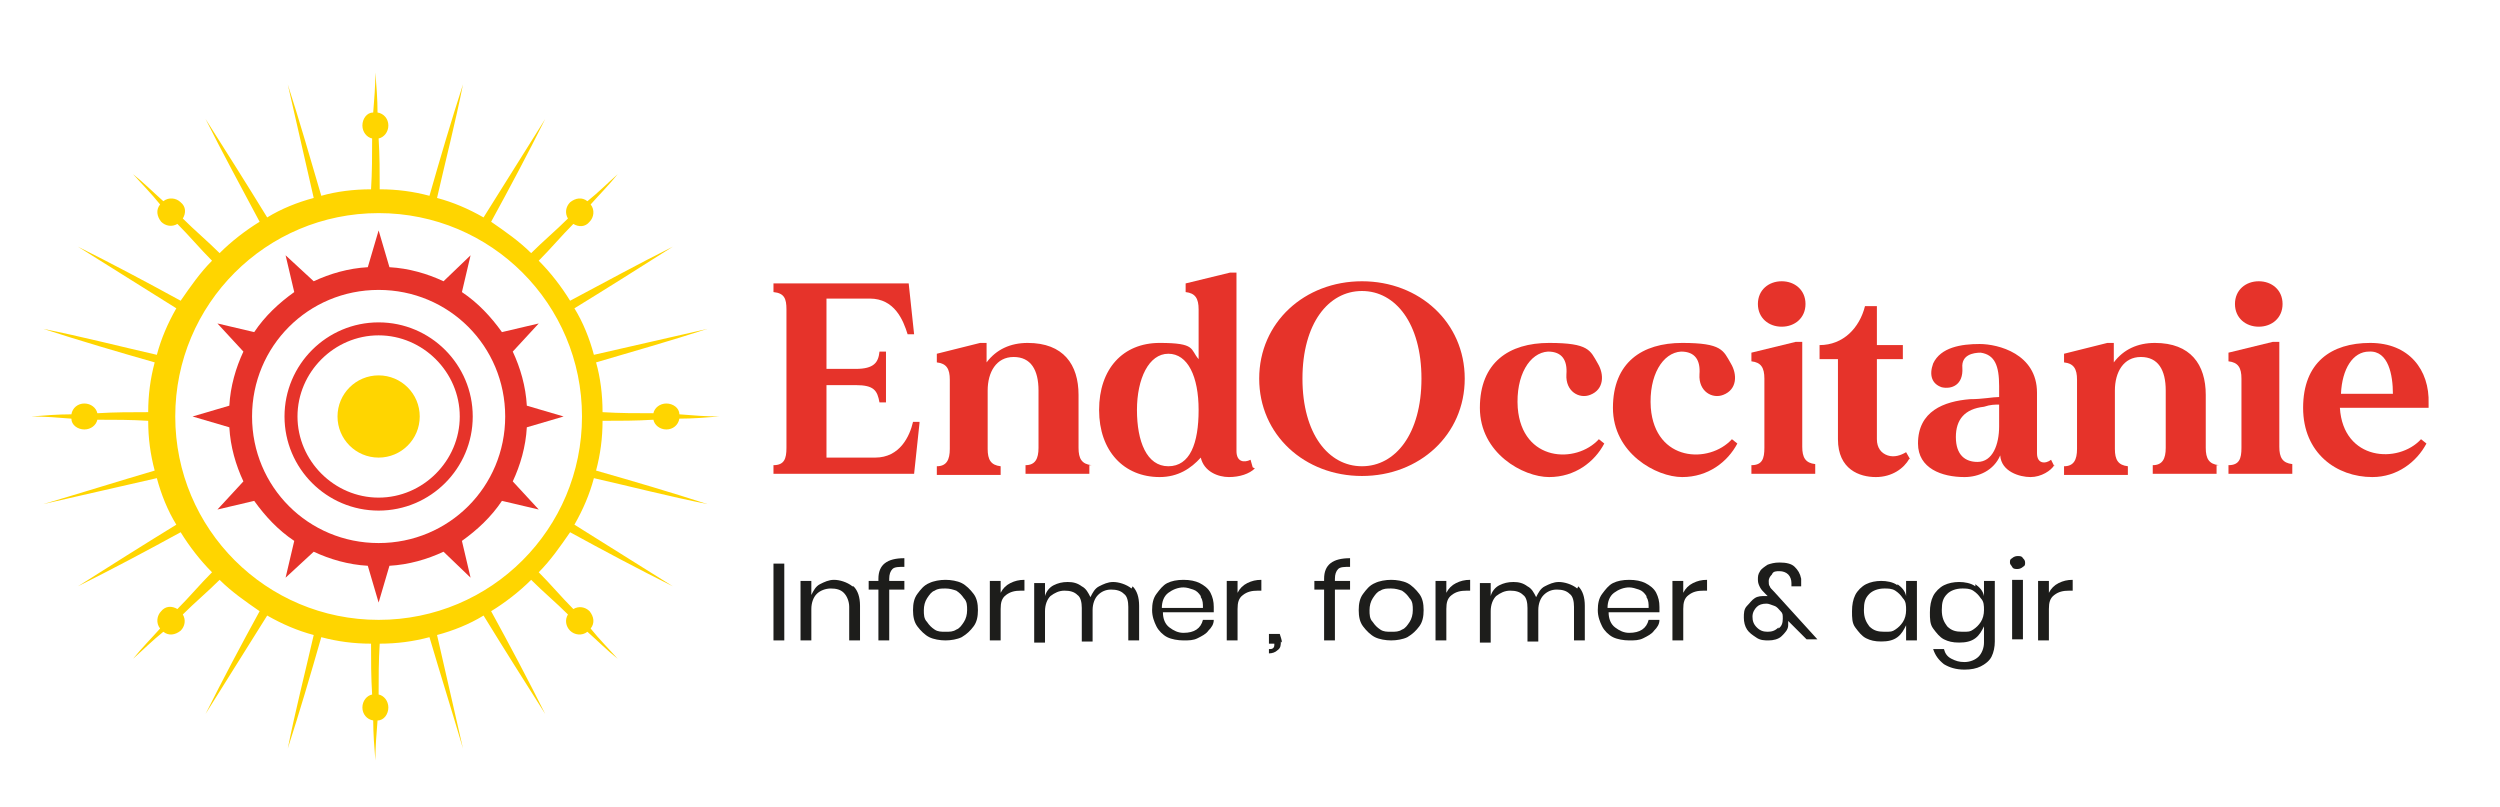 <?xml version="1.0" encoding="UTF-8"?>
<svg xmlns="http://www.w3.org/2000/svg" version="1.1" viewBox="0 0 231.1 74.6">
  <defs>
    <style>
      .cls-1 {
        fill: #1d1d1b;
      }

      .cls-2 {
        fill: #ffd500;
      }

      .cls-3 {
        fill: #e6332a;
      }
    </style>
  </defs>
  <!-- Generator: Adobe Illustrator 28.6.0, SVG Export Plug-In . SVG Version: 1.2.0 Build 709)  -->
  <g>
    <g id="Calque_1">
      <g>
        <path class="cls-2" d="M35,57.3c-10.4,0-18.8-8.4-18.8-18.8s8.4-18.8,18.8-18.8,18.8,8.4,18.8,18.8-8.4,18.8-18.8,18.8M65.4,46.6c-3.4-1.1-6.8-2.1-10.3-3.1.4-1.5.6-3,.6-4.6,1.6,0,3.1,0,4.7-.1.1.5.6.9,1.2.9s1.1-.4,1.2-1c1.2,0,2.5-.1,3.7-.2-1.2,0-2.5-.1-3.7-.2,0-.6-.6-1-1.2-1s-1.1.4-1.2.9c-1.6,0-3.1,0-4.7-.1,0-1.6-.2-3.2-.6-4.6,3.4-1,6.9-2,10.3-3.1-3.5.8-7,1.6-10.5,2.4-.4-1.5-1-3-1.8-4.3,3.1-1.9,6.1-3.8,9.1-5.7-3.2,1.6-6.3,3.3-9.5,5-.8-1.3-1.8-2.6-2.9-3.7,1.1-1.1,2.1-2.3,3.2-3.4.5.3,1.1.3,1.5-.2.4-.4.5-1.1.1-1.6.8-.9,1.7-1.8,2.5-2.8-.9.8-1.8,1.7-2.8,2.5-.5-.4-1.1-.3-1.6.1-.4.4-.5,1-.2,1.5-1.1,1.1-2.3,2.1-3.4,3.2-1.1-1.1-2.4-2-3.7-2.9,1.7-3.1,3.4-6.3,5-9.5-1.9,3-3.8,6.1-5.7,9.1-1.4-.8-2.8-1.4-4.3-1.8.8-3.5,1.7-7,2.4-10.5-1.1,3.4-2.1,6.8-3.1,10.3-1.5-.4-3-.6-4.6-.6,0-1.6,0-3.1-.1-4.7.5-.1.9-.6.9-1.2s-.4-1.1-1-1.2c0-1.2-.1-2.5-.2-3.7,0,1.2-.1,2.5-.2,3.7-.6,0-1,.6-1,1.2s.4,1.1.9,1.2c0,1.6,0,3.1-.1,4.7-1.6,0-3.2.2-4.6.6-1-3.4-2-6.9-3.1-10.3.8,3.5,1.6,7,2.4,10.5-1.5.4-3,1-4.3,1.8-1.9-3.1-3.8-6.1-5.7-9.1,1.6,3.2,3.3,6.3,5,9.5-1.3.8-2.6,1.8-3.7,2.9-1.1-1.1-2.3-2.1-3.4-3.2.3-.5.3-1.1-.2-1.5-.4-.4-1.1-.5-1.6-.1-.9-.8-1.8-1.7-2.8-2.5.8.9,1.7,1.8,2.5,2.8-.4.5-.3,1.1.1,1.6.4.4,1,.5,1.5.2,1.1,1.1,2.1,2.3,3.2,3.4-1.1,1.1-2,2.4-2.9,3.7-3.1-1.7-6.3-3.4-9.5-5,3,1.9,6.1,3.8,9.1,5.7-.8,1.4-1.4,2.8-1.8,4.3-3.5-.8-7-1.7-10.5-2.4,3.4,1.1,6.8,2.1,10.3,3.1-.4,1.5-.6,3-.6,4.6-1.6,0-3.1,0-4.7.1-.1-.5-.6-.9-1.2-.9s-1.1.4-1.2,1c-1.2,0-2.5.1-3.7.2,1.2,0,2.5.1,3.7.2,0,.6.6,1,1.2,1s1.1-.4,1.2-.9c1.6,0,3.1,0,4.7.1,0,1.6.2,3.1.6,4.6-3.4,1-6.9,2.1-10.3,3.1,3.5-.8,7-1.6,10.5-2.4.4,1.5,1,3,1.8,4.3-3.1,1.9-6.1,3.8-9.1,5.7,3.2-1.6,6.4-3.3,9.5-5,.8,1.3,1.8,2.6,2.9,3.7-1.1,1.1-2.1,2.3-3.2,3.4-.5-.3-1.1-.3-1.5.2-.4.4-.5,1.1-.1,1.6-.8.9-1.7,1.8-2.5,2.8.9-.8,1.8-1.7,2.8-2.5.5.4,1.1.3,1.6-.1.4-.4.5-1,.2-1.5,1.1-1.1,2.3-2.1,3.4-3.2,1.1,1.1,2.4,2,3.7,2.9-1.7,3.1-3.4,6.3-5,9.5,1.9-3,3.8-6.1,5.7-9.1,1.4.8,2.8,1.4,4.3,1.8-.8,3.5-1.7,7-2.4,10.5,1.1-3.4,2.1-6.8,3.1-10.3,1.5.4,3,.6,4.6.6,0,1.6,0,3.1.1,4.7-.5.1-.9.6-.9,1.2s.4,1.1,1,1.2c0,1.2.1,2.5.2,3.7,0-1.2.1-2.5.2-3.7.6,0,1-.6,1-1.2s-.4-1.1-.9-1.2c0-1.6,0-3.1.1-4.7,1.6,0,3.1-.2,4.6-.6,1,3.4,2.1,6.9,3.1,10.3-.8-3.5-1.6-7-2.4-10.5,1.5-.4,3-1,4.3-1.8,1.9,3.1,3.8,6.1,5.7,9.1-1.6-3.2-3.3-6.4-5-9.5,1.3-.8,2.6-1.8,3.7-2.9,1.1,1.1,2.3,2.1,3.4,3.2-.3.5-.2,1.1.2,1.5.4.4,1.1.5,1.6.1.9.8,1.8,1.7,2.8,2.5-.8-.9-1.7-1.8-2.5-2.8.4-.5.3-1.1-.1-1.6-.4-.4-1-.5-1.5-.2-1.1-1.1-2.1-2.3-3.2-3.4,1.1-1.1,2-2.4,2.9-3.7,3.1,1.7,6.3,3.4,9.5,5-3-1.9-6.1-3.8-9.1-5.7.8-1.4,1.4-2.8,1.8-4.3,3.5.8,7,1.7,10.5,2.4"/>
        <path class="cls-3" d="M35,50.2c-6.5,0-11.7-5.2-11.7-11.7s5.2-11.7,11.7-11.7,11.7,5.2,11.7,11.7-5.2,11.7-11.7,11.7M48.7,39.5l3.4-1-3.4-1c-.1-1.8-.6-3.5-1.3-5l2.4-2.6-3.4.8c-1-1.4-2.2-2.7-3.7-3.7l.8-3.4-2.5,2.4c-1.5-.7-3.2-1.2-5-1.3l-1-3.4-1,3.4c-1.8.1-3.5.6-5,1.3l-2.6-2.4.8,3.4c-1.4,1-2.7,2.2-3.7,3.7l-3.4-.8,2.4,2.6c-.7,1.5-1.2,3.2-1.3,5l-3.4,1,3.4,1c.1,1.8.6,3.5,1.3,5l-2.4,2.6,3.4-.8c1,1.4,2.2,2.7,3.7,3.7l-.8,3.4,2.6-2.4c1.5.7,3.2,1.2,5,1.3l1,3.4,1-3.4c1.8-.1,3.5-.6,5-1.3l2.5,2.4-.8-3.4c1.4-1,2.7-2.2,3.7-3.7l3.4.8-2.4-2.6c.7-1.5,1.2-3.2,1.3-5"/>
        <path class="cls-3" d="M35,31c-4.1,0-7.5,3.4-7.5,7.5s3.4,7.5,7.5,7.5,7.5-3.4,7.5-7.5-3.4-7.5-7.5-7.5M35,47.2c-4.8,0-8.7-3.9-8.7-8.7s3.9-8.7,8.7-8.7,8.7,3.9,8.7,8.7-3.9,8.7-8.7,8.7"/>
        <path class="cls-2" d="M38.8,38.5c0-2.1-1.7-3.8-3.8-3.8s-3.8,1.7-3.8,3.8,1.7,3.8,3.8,3.8,3.8-1.7,3.8-3.8"/>
        <path class="cls-3" d="M85,39.1l-.5,4.7h-13v-.8c1,0,1.2-.6,1.2-1.6v-12.8c0-1-.2-1.5-1.2-1.6v-.8h12.5l.5,4.7h-.6c-.4-1.3-1.2-3.3-3.5-3.3h-4v6.5h2.7c1.7,0,2.1-.6,2.2-1.6h.6v4.7h-.6c-.2-1.1-.5-1.6-2.2-1.6h-2.7v6.7h4.5c2.3,0,3.2-2,3.5-3.3h.6Z"/>
        <path class="cls-3" d="M100.7,43v.8h-5.9v-.8c.9,0,1.2-.6,1.2-1.6v-5.3c0-1.9-.7-3.1-2.3-3.1s-2.4,1.4-2.4,3.1v5.4c0,1,.3,1.5,1.2,1.6v.8h-5.9v-.8c.9,0,1.2-.6,1.2-1.6v-6.4c0-1-.3-1.5-1.2-1.6v-.8l4-1h.6v1.8c.9-1.2,2.2-1.8,3.8-1.8,3.3,0,4.7,2,4.7,4.8v4.9c0,1,.3,1.5,1.2,1.6"/>
        <path class="cls-3" d="M110.8,37.9c0-3.1-1-5.2-2.8-5.2s-2.9,2.3-2.9,5.2.9,5.2,2.9,5.2,2.8-2.1,2.8-5.2M116,43.3c-.5.5-1.4.8-2.4.8s-2.3-.5-2.6-1.8c-.9,1-2.1,1.8-3.8,1.8-3.3,0-5.6-2.4-5.6-6.2s2.2-6.2,5.6-6.2,2.8.6,3.6,1.5v-4.6c0-1-.3-1.5-1.2-1.6v-.8l4.1-1h.6v16.5c0,1,.7,1.1,1.3.8l.2.7Z"/>
        <path class="cls-3" d="M131.4,35c0-5.1-2.4-8.1-5.5-8.1s-5.5,3-5.5,8.1,2.4,8.1,5.5,8.1,5.5-3,5.5-8.1M135.4,35c0,5.2-4.2,9-9.5,9s-9.5-3.8-9.5-9,4.2-9,9.5-9,9.5,3.8,9.5,9"/>
        <path class="cls-3" d="M148.3,41c-.9,1.7-2.7,3.1-5.1,3.1s-6.4-2.2-6.4-6.4,2.7-6,6.4-6,3.8.7,4.5,1.9c.6,1,.6,2.4-.7,2.9-1,.4-2.3-.3-2.2-1.9.1-1.3-.4-2.1-1.7-2.1-1.7.1-3,2.2-2.8,5.2.4,5,5.4,5.2,7.5,2.9l.5.4Z"/>
        <path class="cls-3" d="M160.6,41c-.9,1.7-2.7,3.1-5.1,3.1s-6.4-2.2-6.4-6.4,2.7-6,6.4-6,3.8.7,4.5,1.9c.6,1,.6,2.4-.7,2.9-1,.4-2.3-.3-2.2-1.9.1-1.3-.4-2.1-1.7-2.1-1.7.1-3,2.2-2.8,5.2.4,5,5.4,5.2,7.5,2.9l.5.4Z"/>
        <path class="cls-3" d="M162.5,28.1c0-1.3,1-2.1,2.2-2.1s2.2.8,2.2,2.1-1,2.1-2.2,2.1-2.2-.8-2.2-2.1M167.8,43v.8h-5.9v-.8c1,0,1.2-.6,1.2-1.6v-6.4c0-1-.3-1.5-1.2-1.6v-.8l4.1-1h.6v9.7c0,1,.3,1.5,1.2,1.6"/>
        <path class="cls-3" d="M176.5,42.4c-.5.9-1.6,1.7-3.1,1.7s-3.5-.7-3.5-3.5v-7.4h-1.7v-1.3c2.2,0,3.7-1.6,4.2-3.6h1.1v3.6h2.4v1.3h-2.4v7.4c0,.8.4,1.3,1,1.5.6.2,1.2,0,1.7-.3l.4.7Z"/>
        <path class="cls-3" d="M184.8,39.4v-2c-.4,0-.8,0-1.4.2-1.8.2-2.6,1.2-2.6,2.8,0,1.7.9,2.3,2,2.3,1.4,0,2-1.6,2-3.3M189.9,43c-.3.5-1.2,1.1-2.2,1.1s-2.7-.5-2.8-2c-.6,1.4-2,2-3.3,2-2.1,0-4.3-.8-4.3-3.1,0-3,2.4-3.9,4.8-4.1,1.2,0,2.1-.2,2.7-.2v-1c0-1.9-.4-2.9-1.7-3.1-.7,0-1.8.2-1.7,1.4.1,1.6-1,2-1.9,1.8-.9-.3-1.2-1.1-.8-2.2.7-1.5,2.6-1.8,4.3-1.8s5.3.9,5.3,4.5v5.6c0,1,.8,1,1.3.6l.3.6Z"/>
        <path class="cls-3" d="M204.9,43v.8h-5.9v-.8c.9,0,1.2-.6,1.2-1.6v-5.3c0-1.9-.7-3.1-2.3-3.1s-2.4,1.4-2.4,3.1v5.4c0,1,.3,1.5,1.2,1.6v.8h-5.9v-.8c.9,0,1.2-.6,1.2-1.6v-6.4c0-1-.3-1.5-1.2-1.6v-.8l4-1h.6v1.8c.9-1.2,2.2-1.8,3.8-1.8,3.3,0,4.7,2,4.7,4.8v4.9c0,1,.3,1.5,1.2,1.6"/>
        <path class="cls-3" d="M206.6,28.1c0-1.3,1-2.1,2.2-2.1s2.2.8,2.2,2.1-1,2.1-2.2,2.1-2.2-.8-2.2-2.1M211.9,43v.8h-5.9v-.8c1,0,1.2-.6,1.2-1.6v-6.4c0-1-.3-1.5-1.2-1.6v-.8l4.1-1h.6v9.7c0,1,.3,1.5,1.2,1.6"/>
        <path class="cls-3" d="M216.3,36.4h4.9c0-1.7-.4-4-2.2-3.9-1.5,0-2.5,1.6-2.6,3.9M224.4,37.7h-8.1c.3,4.9,5.4,5.2,7.5,2.9l.5.4c-.9,1.7-2.7,3.1-5,3.1-3.3,0-6.4-2.2-6.4-6.4s2.6-6,6.2-6,5.5,2.5,5.4,5.6v.4Z"/>
        <g>
          <path class="cls-1" d="M72.5,52.1v7.1h-1v-7.1h1Z"/>
          <path class="cls-1" d="M78.9,54.2c.4.4.6,1,.6,1.8v3.2h-1v-3.1c0-.5-.2-1-.5-1.3-.3-.3-.7-.4-1.2-.4s-1,.2-1.3.5c-.3.3-.5.8-.5,1.4v2.9h-1v-5.5h1v1.3c.2-.4.4-.8.8-1,.4-.2.8-.4,1.3-.4s1.2.2,1.7.6Z"/>
          <path class="cls-1" d="M82.5,52.6c-.2.2-.3.5-.3.9v.2h1.4v.8h-1.4v4.7h-1v-4.7h-.9v-.8h.9v-.2c0-1.3.8-1.9,2.4-1.9v.8c-.5,0-.9,0-1.1.2Z"/>
          <path class="cls-1" d="M88.9,53.9c.4.2.8.6,1.1,1,.3.4.4.9.4,1.5s-.1,1.1-.4,1.5c-.3.4-.6.7-1.1,1-.4.2-1,.3-1.5.3s-1.1-.1-1.5-.3c-.4-.2-.8-.6-1.1-1s-.4-.9-.4-1.5.1-1.1.4-1.5.6-.8,1.1-1c.4-.2,1-.3,1.5-.3s1.1.1,1.5.3ZM86.4,54.6c-.3.1-.5.4-.7.7-.2.3-.3.7-.3,1.1s0,.8.3,1.1c.2.3.4.5.7.7s.6.2,1,.2.7,0,1-.2c.3-.1.5-.4.7-.7.2-.3.3-.7.3-1.1s0-.8-.3-1.1c-.2-.3-.4-.5-.7-.7-.3-.1-.6-.2-1-.2s-.7,0-1,.2Z"/>
          <path class="cls-1" d="M93.4,53.9c.4-.2.8-.3,1.3-.3v1h-.3c-.6,0-1,.1-1.4.4-.4.3-.5.7-.5,1.3v2.9h-1v-5.5h1v1.1c.2-.4.5-.7.9-.9Z"/>
          <path class="cls-1" d="M104.7,54.2c.4.4.6,1,.6,1.8v3.2h-1v-3.1c0-.5-.1-1-.4-1.2-.3-.3-.7-.4-1.2-.4s-.9.2-1.2.5c-.3.3-.5.8-.5,1.4v2.9h-1v-3.1c0-.5-.1-1-.4-1.2-.3-.3-.7-.4-1.2-.4s-.9.2-1.3.5c-.3.3-.5.8-.5,1.4v2.9h-1v-5.5h1v1.2c.1-.4.4-.8.8-1,.4-.2.8-.3,1.3-.3s.9.1,1.3.4c.4.2.6.6.8,1,.2-.4.4-.8.8-1,.4-.2.8-.4,1.3-.4s1.2.2,1.7.6Z"/>
          <path class="cls-1" d="M112.2,56.6h-4.7c0,.6.2,1.1.6,1.4.4.3.8.5,1.3.5s.9-.1,1.2-.3c.3-.2.5-.5.6-.9h1c0,.4-.2.7-.5,1-.2.3-.6.5-1,.7-.4.2-.8.2-1.3.2s-1.1-.1-1.5-.3c-.4-.2-.8-.6-1-1s-.4-.9-.4-1.5.1-1.1.4-1.5.6-.8,1-1c.4-.2.9-.3,1.5-.3s1.1.1,1.5.3c.4.2.8.5,1,.9.2.4.3.8.3,1.3s0,.4,0,.5ZM111,55.1c-.2-.3-.4-.5-.7-.6-.3-.1-.6-.2-.9-.2-.5,0-1,.2-1.4.5-.4.3-.6.8-.6,1.4h3.8c0-.4,0-.7-.2-1Z"/>
          <path class="cls-1" d="M115.3,53.9c.4-.2.8-.3,1.3-.3v1h-.3c-.6,0-1,.1-1.4.4-.4.3-.5.7-.5,1.3v2.9h-1v-5.5h1v1.1c.2-.4.5-.7.9-.9Z"/>
          <path class="cls-1" d="M118.4,59.3c0,.3,0,.6-.3.8-.2.2-.5.3-.8.3v-.4c.2,0,.3,0,.4-.1s.1-.2.1-.4h0c0,0-.5,0-.5,0v-.9h1c.1.3.2.6.2.8Z"/>
          <path class="cls-1" d="M123.7,52.6c-.2.2-.3.5-.3.9v.2h1.4v.8h-1.4v4.7h-1v-4.7h-.9v-.8h.9v-.2c0-1.3.8-1.9,2.4-1.9v.8c-.5,0-.9,0-1.1.2Z"/>
          <path class="cls-1" d="M130.1,53.9c.4.2.8.6,1.1,1,.3.4.4.9.4,1.5s-.1,1.1-.4,1.5c-.3.4-.6.7-1.1,1-.4.2-1,.3-1.5.3s-1.1-.1-1.5-.3c-.4-.2-.8-.6-1.1-1s-.4-.9-.4-1.5.1-1.1.4-1.5.6-.8,1.1-1c.4-.2,1-.3,1.5-.3s1.1.1,1.5.3ZM127.6,54.6c-.3.1-.5.4-.7.7-.2.3-.3.7-.3,1.1s0,.8.3,1.1c.2.3.4.5.7.7s.6.2,1,.2.7,0,1-.2c.3-.1.5-.4.7-.7.2-.3.3-.7.3-1.1s0-.8-.3-1.1c-.2-.3-.4-.5-.7-.7-.3-.1-.6-.2-1-.2s-.7,0-1,.2Z"/>
          <path class="cls-1" d="M134.6,53.9c.4-.2.8-.3,1.3-.3v1h-.3c-.6,0-1,.1-1.4.4-.4.3-.5.7-.5,1.3v2.9h-1v-5.5h1v1.1c.2-.4.5-.7.9-.9Z"/>
          <path class="cls-1" d="M145.9,54.2c.4.4.6,1,.6,1.8v3.2h-1v-3.1c0-.5-.1-1-.4-1.2-.3-.3-.7-.4-1.2-.4s-.9.2-1.2.5c-.3.3-.5.8-.5,1.4v2.9h-1v-3.1c0-.5-.1-1-.4-1.2-.3-.3-.7-.4-1.2-.4s-.9.2-1.3.5c-.3.3-.5.8-.5,1.4v2.9h-1v-5.5h1v1.2c.1-.4.4-.8.8-1,.4-.2.8-.3,1.3-.3s.9.1,1.3.4c.4.2.6.6.8,1,.2-.4.4-.8.8-1,.4-.2.8-.4,1.3-.4s1.2.2,1.7.6Z"/>
          <path class="cls-1" d="M153.4,56.6h-4.7c0,.6.2,1.1.6,1.4.4.3.8.5,1.3.5s.9-.1,1.2-.3c.3-.2.5-.5.6-.9h1c0,.4-.2.7-.5,1-.2.3-.6.5-1,.7-.4.2-.8.2-1.3.2s-1.1-.1-1.5-.3c-.4-.2-.8-.6-1-1s-.4-.9-.4-1.5.1-1.1.4-1.5.6-.8,1-1c.4-.2.9-.3,1.5-.3s1.1.1,1.5.3c.4.2.8.5,1,.9.2.4.3.8.3,1.3s0,.4,0,.5ZM152.2,55.1c-.2-.3-.4-.5-.7-.6-.3-.1-.6-.2-.9-.2-.5,0-1,.2-1.4.5-.4.3-.6.8-.6,1.4h3.8c0-.4,0-.7-.2-1Z"/>
          <path class="cls-1" d="M156.5,53.9c.4-.2.8-.3,1.3-.3v1h-.3c-.6,0-1,.1-1.4.4-.4.3-.5.7-.5,1.3v2.9h-1v-5.5h1v1.1c.2-.4.5-.7.9-.9Z"/>
          <path class="cls-1" d="M167,59.1l-1.7-1.7c0,.1,0,.2,0,.4,0,.4-.3.7-.6,1-.3.3-.8.4-1.2.4s-.8,0-1.2-.3c-.3-.2-.6-.4-.8-.7-.2-.3-.3-.7-.3-1.1s0-.8.3-1.1.4-.5.7-.7c.3-.2.6-.2,1-.2s.1,0,.2,0l-.2-.2c-.2-.2-.4-.4-.5-.6-.1-.2-.2-.4-.2-.7s0-.5.2-.8c.1-.2.4-.4.7-.6.3-.1.6-.2,1.1-.2.6,0,1.1.1,1.4.4s.5.6.6,1.1c0,.1,0,.3,0,.5s0,.1,0,.2h-.9s0-.1,0-.2,0-.1,0-.1c0-.3-.1-.6-.3-.8-.2-.2-.5-.3-.8-.3s-.6,0-.7.3c-.2.2-.3.4-.3.6s0,.4.1.5c0,.1.2.3.4.5l4,4.4h-1ZM164.4,58.1c.3-.2.4-.5.4-.9s0-.5-.2-.7-.3-.4-.6-.5-.5-.2-.7-.2c-.4,0-.7.1-.9.3-.2.2-.4.5-.4.9s.1.7.4,1,.6.4,1,.4.7-.1,1-.4Z"/>
          <path class="cls-1" d="M175.4,54c.4.3.7.6.8,1.1v-1.4h1v5.5h-1v-1.4c-.2.4-.4.8-.8,1.1-.4.3-.9.4-1.5.4s-1-.1-1.4-.3c-.4-.2-.7-.6-1-1s-.3-.9-.3-1.5.1-1.1.3-1.5.6-.8,1-1c.4-.2.9-.3,1.4-.3s1.1.1,1.5.4ZM172.8,54.9c-.4.4-.5.8-.5,1.5s.2,1.1.5,1.5c.4.4.8.5,1.4.5s.7,0,1-.2c.3-.2.5-.4.7-.7.2-.3.3-.7.3-1.1s0-.8-.3-1.1c-.2-.3-.4-.5-.7-.7-.3-.2-.7-.2-1-.2-.6,0-1.1.2-1.4.5Z"/>
          <path class="cls-1" d="M182.6,54c.4.3.7.6.8,1.1v-1.4h1v5.6c0,.5-.1,1-.3,1.4s-.6.7-1,.9c-.4.2-.9.3-1.5.3-.8,0-1.4-.2-1.9-.5-.5-.4-.8-.8-1-1.4h1c.1.4.3.7.7.9s.7.3,1.2.3,1-.2,1.3-.5c.3-.3.5-.8.5-1.3v-1.5c-.2.4-.4.8-.8,1.1-.4.3-.9.4-1.5.4s-1-.1-1.4-.3c-.4-.2-.7-.6-1-1s-.3-.9-.3-1.5.1-1.1.3-1.5.6-.8,1-1c.4-.2.9-.3,1.4-.3s1.1.1,1.5.4ZM180,54.9c-.4.4-.5.8-.5,1.5s.2,1.1.5,1.5c.4.4.8.5,1.4.5s.7,0,1-.2c.3-.2.5-.4.7-.7.2-.3.3-.7.3-1.1s0-.8-.3-1.1c-.2-.3-.4-.5-.7-.7-.3-.2-.7-.2-1-.2-.6,0-1.1.2-1.4.5Z"/>
          <path class="cls-1" d="M186,51.6c.1-.1.3-.2.5-.2s.4,0,.5.2c.1.1.2.2.2.4s0,.3-.2.4c-.1.1-.3.2-.5.2s-.4,0-.5-.2-.2-.2-.2-.4,0-.3.2-.4ZM187,53.6v5.5h-1v-5.5h1Z"/>
        </g>
        <path class="cls-1" d="M190.3,53.9c.4-.2.8-.3,1.3-.3v1h-.3c-.6,0-1,.1-1.4.4-.4.3-.5.7-.5,1.3v2.9h-1v-5.5h1v1.1c.2-.4.5-.7.9-.9Z"/>
      </g>
    </g>
  </g>
</svg>